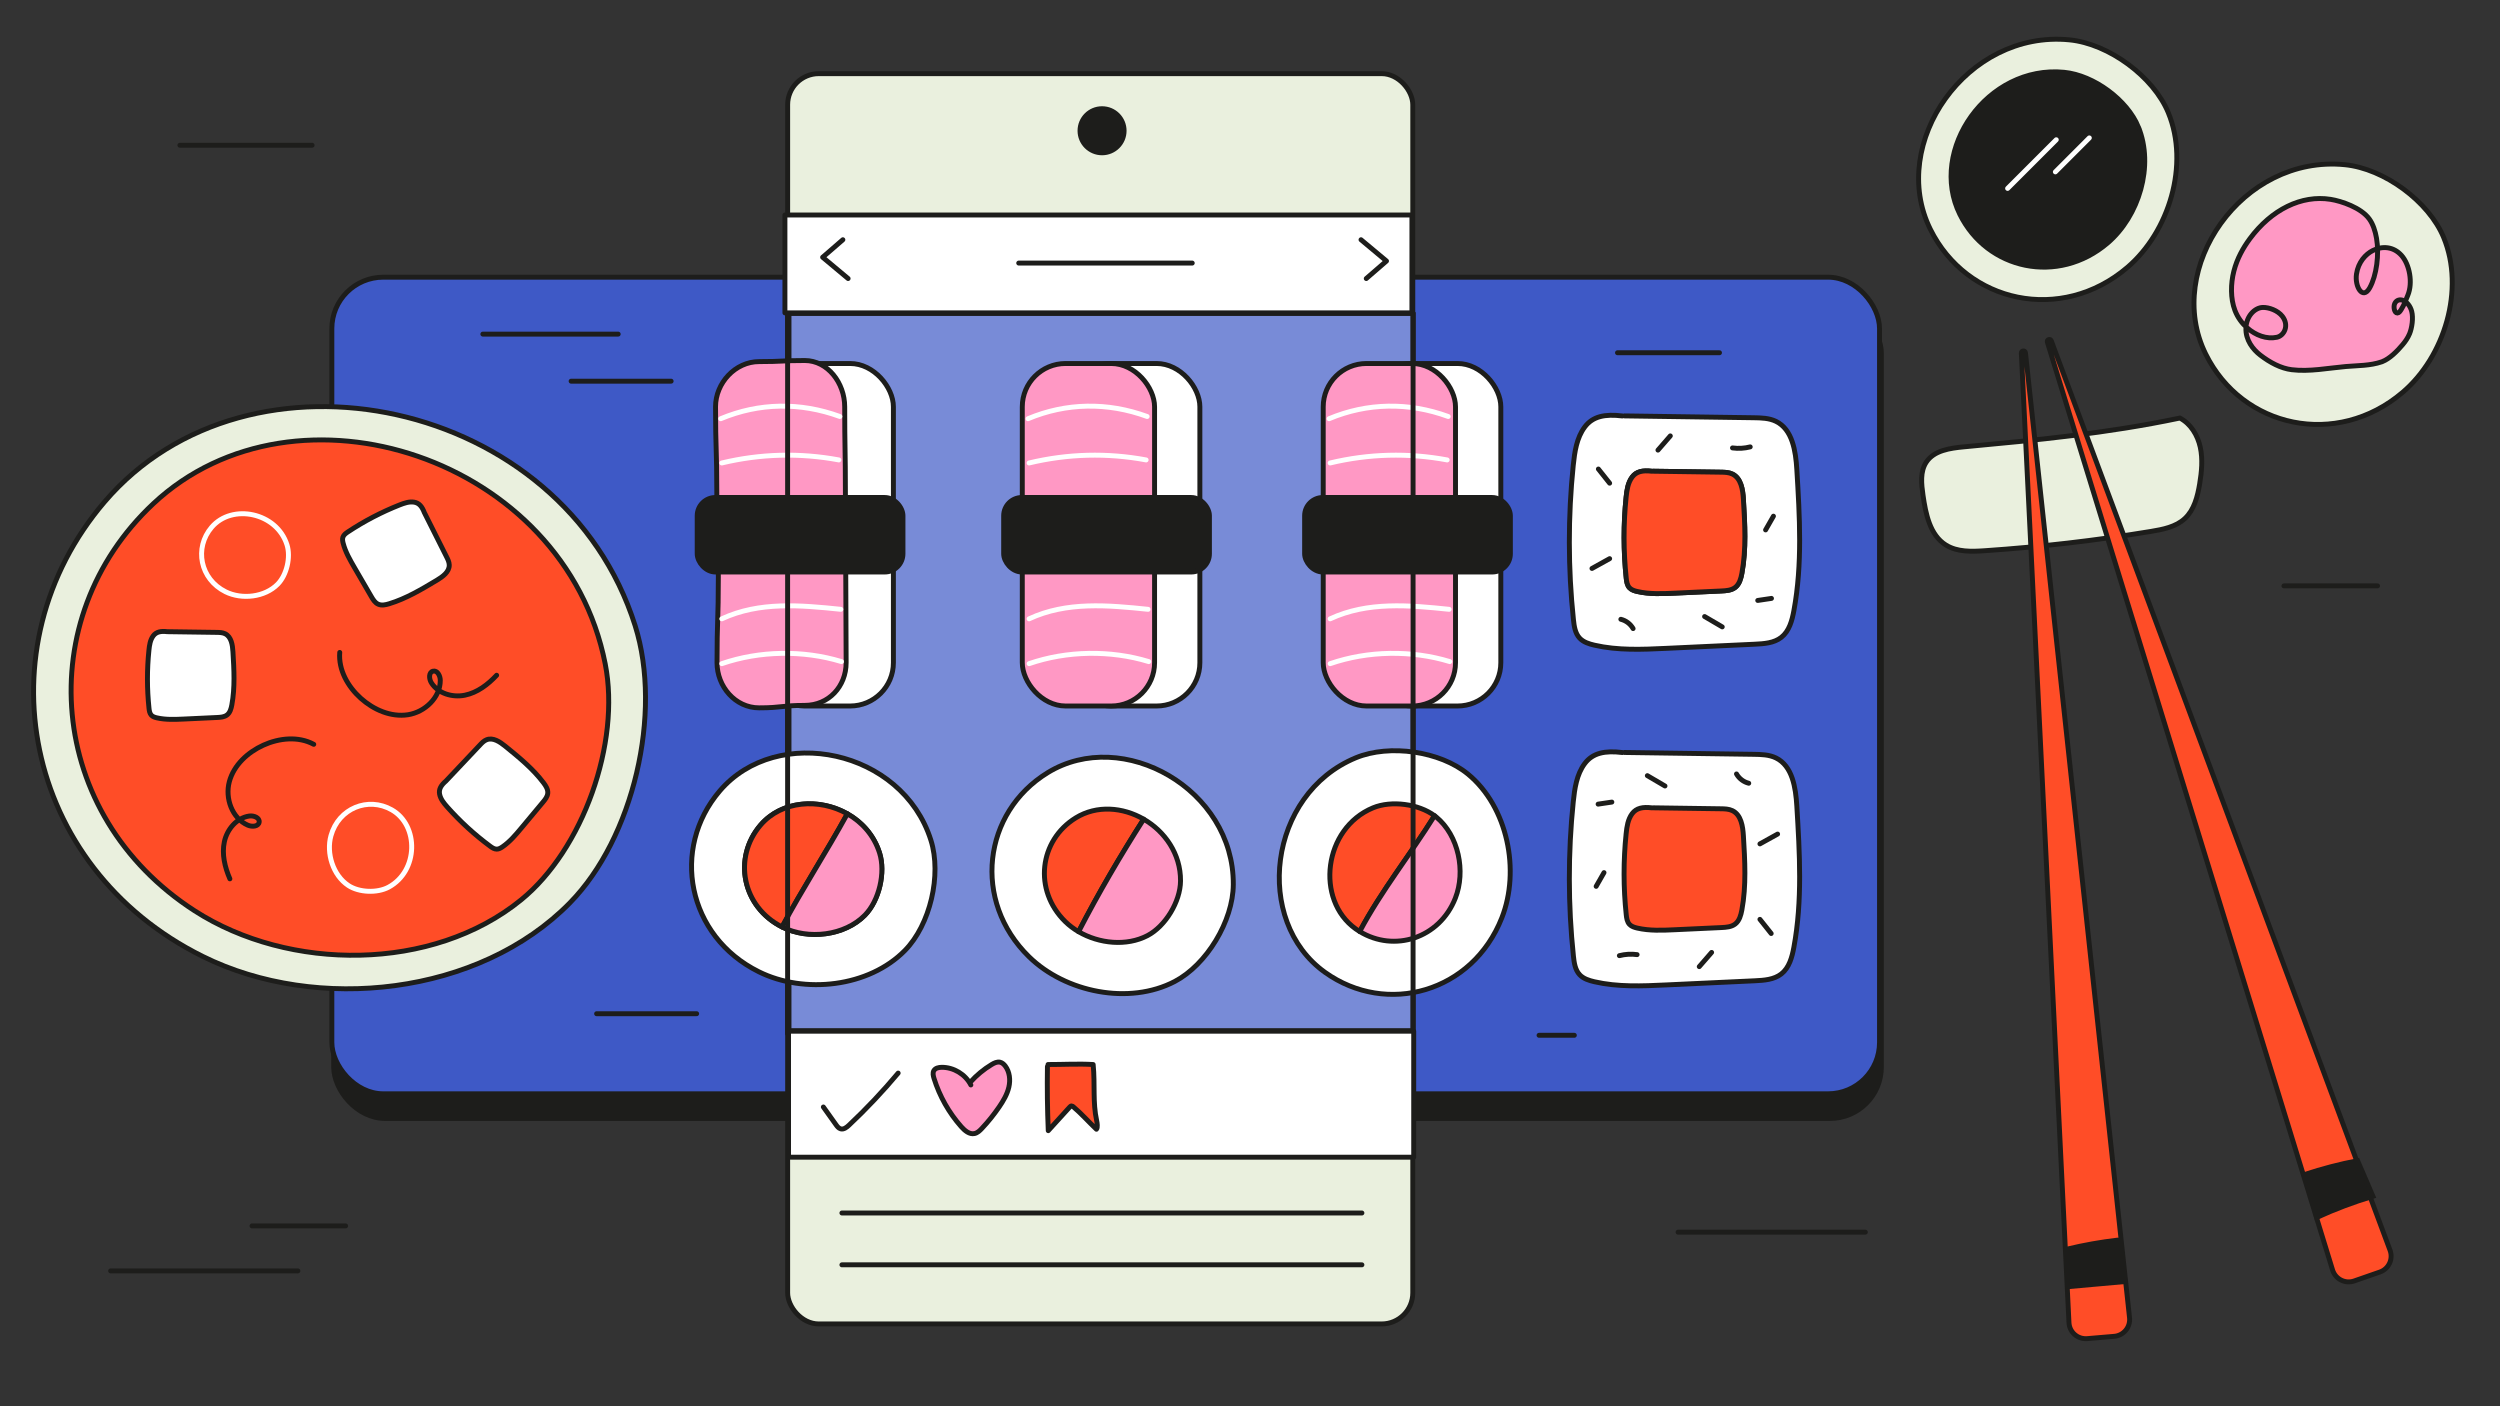 <?xml version="1.0" encoding="UTF-8"?>
<svg xmlns="http://www.w3.org/2000/svg" id="Layer_23" viewBox="0 0 1520 855">
  <rect x="0" y="0" width="1520" height="855" fill="#333333" stroke="none"/>
  <defs>
    <style>.cls-1,.cls-2,.cls-3,.cls-4,.cls-5,.cls-6,.cls-7,.cls-8,.cls-9,.cls-10{stroke-linecap:round;stroke-width:3px;}.cls-1,.cls-2,.cls-3,.cls-4,.cls-5,.cls-6,.cls-7,.cls-8,.cls-10{stroke:#1d1d1b;}.cls-1,.cls-8,.cls-9{fill:none;}.cls-1,.cls-10{stroke-miterlimit:10;}.cls-11,.cls-4{fill:#ff98c4;}.cls-2{fill:#788bd7;}.cls-2,.cls-3,.cls-4,.cls-5,.cls-6,.cls-7,.cls-8,.cls-9{stroke-linejoin:round;}.cls-3{fill:#3e59c6;}.cls-5{fill:#fff;}.cls-6{fill:#ff4d27;}.cls-7{fill:#eaf0de;}.cls-9{stroke:#fff;}.cls-10{fill:#1d1d1b;}</style>
  </defs>
  <rect class="cls-10" x="202.88" y="183.53" width="940.99" height="496.5" rx="31.26" ry="31.26"></rect>
  <rect class="cls-3" x="201.76" y="168.53" width="940.99" height="496.5" rx="31.26" ry="31.26"></rect>
  <path class="cls-7" d="m1324.84,254.28c-43.87,9.2-86.05,13.23-130.67,17.39-8.54.8-18.28,2.17-23,9.33-3.8,5.75-2.96,13.28-1.98,20.1,1.64,11.36,4.17,24.17,13.9,30.27,6.91,4.33,15.66,4.02,23.8,3.46,33.75-2.3,67.39-6.21,100.77-11.71,7.4-1.22,15.23-2.73,20.72-7.83,5.7-5.29,7.74-13.38,9.01-21.05,1.22-7.39,1.97-15,.38-22.32-1.59-7.32-5.83-14.36-12.49-17.78"></path>
  <rect class="cls-7" x="478.89" y="44.78" width="380.09" height="760.18" rx="18.92" ry="18.92"></rect>
  <line class="cls-5" x1="481.91" y1="132.77" x2="855.95" y2="132.77"></line>
  <g>
    <path class="cls-6" d="m1228.97,214.7l28.96,589.49c.28,5.79,5.32,10.19,11.1,9.7l16.42-1.4c5.72-.49,9.92-5.59,9.31-11.3l-63.28-586.69c-.17-1.62-2.58-1.43-2.5.2Z"></path>
    <path class="cls-6" d="m1244.8,208.01l173.41,564.15c1.7,5.54,7.67,8.57,13.14,6.66l15.57-5.41c5.43-1.88,8.24-7.86,6.23-13.24l-205.98-552.97c-.57-1.52-2.85-.75-2.38.81Z"></path>
    <path class="cls-10" d="m1287.51,753.99c-10.27,1.21-20.47,3.03-30.53,5.43l2.32,22.7c10.95-.98,21.89-1.97,32.84-2.95l-4.62-25.18Z"></path>
    <path class="cls-10" d="m1433.43,705.69c-10.86,2.11-21.58,4.91-32.09,8.36l7.22,26.14c11.17-5.09,22.59-9.39,34.18-12.88l-9.31-21.62Z"></path>
  </g>
  <rect class="cls-2" x="479.7" y="190.46" width="379.45" height="436.22"></rect>
  <g>
    <g>
      <g>
        <path class="cls-7" d="m346.59,548.83c38.4-39.19,56.38-115.16,39.57-168.43-43.8-138.78-234.92-177.9-322.58-75.28-75.38,88.25-49.87,222.01,59.69,276.39,69.54,34.52,168.13,23.65,223.33-32.68Z"></path>
        <path class="cls-6" d="m316.87,547.09c37.43-30.51,60.6-95.19,51.11-143.43-24.7-125.66-188.02-178.61-274.74-97.45-74.58,69.8-65.37,189.27,25.11,247.57,57.44,37.01,144.72,37.16,198.52-6.69Z"></path>
        <path class="cls-9" d="m168.87,355.16c5.45-5.56,8.01-16.35,5.62-23.91-6.22-19.7-33.36-25.26-45.8-10.69-10.7,12.53-7.08,31.52,8.47,39.24,9.87,4.9,23.87,3.36,31.71-4.64Z"></path>
        <path class="cls-9" d="m211.78,538.37c6.49,4.3,17.57,4.77,24.54,1,18.17-9.83,18.5-37.53,1.84-47-14.33-8.14-32.29-1-36.94,15.73-2.95,10.62,1.21,24.08,10.55,30.26Z"></path>
      </g>
      <path class="cls-5" d="m101.76,384.07c-3.96-.48-6.76.07-8.6,2.54s-2.3,5.67-2.61,8.73c-1.21,11.72-1.19,23.56.04,35.28.16,1.5.39,3.11,1.42,4.22.86.93,2.14,1.33,3.38,1.61,5.35,1.23,10.92.98,16.4.73,6.74-.32,13.48-.63,20.22-.95,2.12-.1,4.4-.25,6.07-1.56,1.81-1.42,2.46-3.85,2.88-6.11,1.96-10.6,1.32-21.49.67-32.25-.25-4.19-.99-9.15-4.77-10.99-1.57-.76-3.37-.8-5.11-.83-9.84-.14-19.67-.28-29.51-.42"></path>
      <path class="cls-5" d="m258.05,311.78c-1.4-3.73-3.18-5.96-6.22-6.46s-6.09.58-8.95,1.71c-10.95,4.34-21.45,9.81-31.28,16.32-1.26.83-2.58,1.78-3.09,3.2-.42,1.19-.19,2.51.13,3.74,1.38,5.32,4.17,10.14,6.92,14.89,3.39,5.83,6.78,11.67,10.17,17.5,1.07,1.84,2.25,3.79,4.19,4.66,2.1.95,4.55.41,6.75-.27,10.31-3.15,19.67-8.75,28.92-14.29,3.6-2.16,7.66-5.1,7.55-9.3-.05-1.74-.84-3.36-1.63-4.92-4.41-8.79-8.83-17.58-13.24-26.37"></path>
      <path class="cls-5" d="m271.21,474.79c-3.03,2.59-4.52,5.03-3.94,8.05s2.62,5.52,4.67,7.82c7.82,8.81,16.56,16.81,26.02,23.81,1.21.9,2.56,1.82,4.07,1.81,1.27-.01,2.43-.68,3.47-1.4,4.53-3.11,8.1-7.38,11.62-11.6,4.32-5.18,8.65-10.36,12.97-15.54,1.36-1.63,2.79-3.41,2.95-5.53.18-2.3-1.17-4.41-2.56-6.25-6.49-8.61-14.94-15.5-23.31-22.29-3.26-2.65-7.41-5.45-11.32-3.91-1.62.64-2.87,1.94-4.06,3.21-6.75,7.15-13.5,14.31-20.26,21.46"></path>
    </g>
    <path class="cls-1" d="m206.56,396.68c-.86,10.56,4.91,20.79,12.8,27.87,7.78,6.97,18.29,11.58,28.62,10.02s19.75-10.48,19.71-20.92c-.01-2.75-1.78-6.27-4.44-5.57-2.66.7-2.46,4.65-1.02,6.99,4.06,6.57,12.83,9.15,20.4,7.61s14.04-6.48,19.32-12.12"></path>
    <path class="cls-1" d="m190.76,452.55c-9.33-5.03-21.02-3.85-30.66.53-9.51,4.32-17.95,12.1-20.67,22.19s1.67,22.3,11.25,26.45c2.52,1.09,6.45.89,6.88-1.83.43-2.71-3.27-4.13-5.99-3.74-7.65,1.08-13.53,8.07-15.16,15.63s.29,15.46,3.35,22.56"></path>
  </g>
  <line class="cls-8" x1="293.57" y1="203.14" x2="375.86" y2="203.14"></line>
  <line class="cls-8" x1="347.24" y1="231.76" x2="408.05" y2="231.76"></line>
  <g>
    <path class="cls-5" d="m550.24,577.83c15.28-15.59,22.43-45.82,15.74-67.01-17.43-55.22-93.47-70.78-128.35-29.95-29.99,35.12-19.84,88.33,23.75,109.97,27.67,13.74,66.89,9.41,88.86-13Z"></path>
    <path class="cls-5" d="m525.89,556.39c8.62-8.8,12.65-25.84,8.88-37.8-9.83-31.14-52.72-39.92-72.39-16.89-16.92,19.81-11.19,49.82,13.4,62.03,15.61,7.75,37.73,5.31,50.12-7.33Z"></path>
    <path class="cls-6" d="m462.37,501.7c-16.85,19.73-11.23,49.59,13.12,61.88,12.54-23.45,26.94-45.51,39.71-68.79-17-9.62-39.92-8.2-52.83,6.91Z"></path>
    <path class="cls-4" d="m534.77,518.59c-3.38-10.7-10.66-18.77-19.57-23.8-12.77,23.28-27.17,45.34-39.71,68.79.09.05.18.1.28.15,15.61,7.75,37.73,5.31,50.12-7.34,8.62-8.8,12.65-25.84,8.88-37.8Z"></path>
  </g>
  <g>
    <path class="cls-5" d="m892.5,470.64c-16.85-13.88-47.58-18.4-68.12-9.92-53.51,22.12-62.47,99.22-18.79,130.45,37.57,26.86,89.71,12.16,107.52-33.13,11.3-28.75,3.62-67.46-20.61-87.41Z"></path>
    <path class="cls-6" d="m834.82,491.15c-30.18,12.47-35.24,55.96-10.6,73.58.82.59,1.65,1.12,2.49,1.64,13.19-24.89,30.89-46.91,45.5-70.4-9.68-7.21-26.2-9.44-37.39-4.82Z"></path>
    <path class="cls-4" d="m873.24,496.74c-.33-.27-.69-.52-1.03-.78-14.61,23.49-32.31,45.51-45.5,70.4,20.94,12.83,48.5,4.24,58.15-20.32,6.37-16.22,2.04-38.05-11.62-49.3Z"></path>
  </g>
  <g>
    <path class="cls-5" d="m714.25,596.73c19.34-10.13,35.45-36.69,35.6-58.92.41-57.9-67.15-96.12-112.9-68-39.35,24.18-46.06,77.94-11.25,111.94,22.1,21.59,60.75,29.54,88.55,14.98Z"></path>
    <path class="cls-6" d="m654.08,497.25c-22.19,13.64-25.98,43.96-6.35,63.14,2.38,2.32,5.1,4.36,8.05,6.09,12.1-23.47,25.46-46.28,39.59-68.42-12.67-7.33-28.49-8.67-41.29-.81Z"></path>
    <path class="cls-4" d="m695.37,498.06c-14.12,22.14-27.48,44.95-39.59,68.42,12.51,7.33,29.21,9,41.9,2.36,10.91-5.72,19.99-20.69,20.08-33.23.12-16.46-9.51-30.1-22.39-37.54Z"></path>
  </g>
  <line class="cls-5" x1="511.88" y1="737.5" x2="828.04" y2="737.5"></line>
  <line class="cls-5" x1="511.88" y1="769.01" x2="828.04" y2="769.01"></line>
  <line class="cls-8" x1="935.74" y1="629.46" x2="957.2" y2="629.46"></line>
  <line class="cls-8" x1="983.44" y1="214.47" x2="1045.45" y2="214.47"></line>
  <g>
    <g>
      <rect class="cls-5" x="462.76" y="221.01" width="80.43" height="208.24" rx="26.32" ry="26.32"></rect>
      <g>
        <path class="cls-11" d="m489.33,428.88c-13.9,0-13.9,1.49-27.8,1.49-14.47,0-25.58-12.96-25.58-27.44,0-25.93.8-25.93.8-51.86,0-25.94-.93-25.94-.93-51.87,0-25.94-.77-25.94-.77-51.87,0-14.47,12.01-27.47,26.48-27.47s13.9-.66,27.8-.66,24.25,13.65,24.25,28.13c0,25.93.42,25.93.42,51.86,0,25.94.23,25.94.23,51.87,0,25.94.22,25.94.22,51.87,0,14.47-10.65,25.95-25.13,25.95Z"></path>
        <path class="cls-8" d="m489.33,428.88c-13.9,0-13.9,1.49-27.8,1.49-14.47,0-25.58-12.96-25.58-27.44,0-25.93.8-25.93.8-51.86,0-25.94-.93-25.94-.93-51.87,0-25.94-.77-25.94-.77-51.87,0-14.47,12.01-27.47,26.48-27.47s13.9-.66,27.8-.66,24.25,13.65,24.25,28.13c0,25.93.42,25.93.42,51.86,0,25.94.23,25.94.23,51.87,0,25.94.22,25.94.22,51.87,0,14.47-10.65,25.95-25.13,25.95Z"></path>
      </g>
      <rect class="cls-10" x="423.9" y="302.48" width="125.1" height="45.3" rx="11.08" ry="11.08"></rect>
    </g>
    <path class="cls-9" d="m438.86,403.51c22.95-7.91,49.42-8.37,72.74-1.26"></path>
    <path class="cls-9" d="m438.86,376.25c22.83-10.65,48.05-8.29,72.35-5.78"></path>
    <path class="cls-9" d="m438.86,281.49c23.54-5.64,47.52-6.26,71.15-1.85"></path>
    <path class="cls-9" d="m438.21,254.58c23.2-9.72,48.3-10.19,72.43-1.35"></path>
  </g>
  <g>
    <g>
      <rect class="cls-5" x="649.09" y="221.01" width="80.43" height="208.24" rx="26.32" ry="26.32"></rect>
      <rect class="cls-4" x="621.55" y="221.01" width="80.43" height="208.24" rx="26.32" ry="26.32"></rect>
      <rect class="cls-10" x="610.23" y="302.48" width="125.1" height="45.3" rx="11.08" ry="11.08"></rect>
    </g>
    <path class="cls-9" d="m625.69,403.51c22.95-7.91,49.42-8.37,72.74-1.26"></path>
    <path class="cls-9" d="m625.69,376.25c22.83-10.65,48.05-8.29,72.35-5.78"></path>
    <path class="cls-9" d="m625.69,281.49c23.54-5.64,47.52-6.26,71.15-1.85"></path>
    <path class="cls-9" d="m625.03,254.58c23.2-9.72,48.3-10.19,72.43-1.35"></path>
  </g>
  <g>
    <g>
      <rect class="cls-5" x="832.07" y="221.01" width="80.43" height="208.24" rx="26.32" ry="26.32"></rect>
      <rect class="cls-4" x="804.52" y="221.01" width="80.43" height="208.24" rx="26.32" ry="26.32"></rect>
      <rect class="cls-10" x="793.21" y="302.48" width="125.1" height="45.3" rx="11.08" ry="11.08"></rect>
    </g>
    <path class="cls-9" d="m808.73,403.51c22.95-7.91,49.42-8.37,72.74-1.26"></path>
    <path class="cls-9" d="m808.73,376.25c22.83-10.65,48.05-8.29,72.35-5.78"></path>
    <path class="cls-9" d="m808.73,281.49c23.54-5.64,47.52-6.26,71.15-1.85"></path>
    <path class="cls-9" d="m808.08,254.58c23.2-9.72,48.3-10.19,72.43-1.35"></path>
  </g>
  <g>
    <g>
      <path class="cls-5" d="m986.37,252.9c-10.53-1.28-17.99.19-22.88,6.75-4.89,6.56-6.11,15.08-6.95,23.22-3.21,31.19-3.18,62.7.11,93.88.42,4,1.03,8.29,3.77,11.23,2.3,2.46,5.71,3.53,8.99,4.29,14.24,3.28,29.05,2.62,43.65,1.93,17.94-.84,35.87-1.68,53.81-2.52,5.65-.26,11.71-.67,16.16-4.16,4.83-3.79,6.55-10.24,7.66-16.27,5.22-28.21,3.51-57.19,1.78-85.82-.67-11.15-2.65-24.35-12.69-29.24-4.17-2.03-8.97-2.13-13.6-2.2-26.18-.37-52.35-.75-78.53-1.12"></path>
      <path class="cls-3" d="m1004.34,286.52c-5.52-.67-9.43.1-12,3.54-2.57,3.44-3.21,7.91-3.65,12.18-1.69,16.36-1.67,32.89.06,49.24.22,2.1.54,4.35,1.98,5.89,1.21,1.29,2.99,1.85,4.72,2.25,7.47,1.72,15.24,1.37,22.9,1.01,9.41-.44,18.82-.88,28.22-1.32,2.96-.14,6.14-.35,8.47-2.18,2.53-1.99,3.43-5.37,4.02-8.53,2.74-14.8,1.84-30,.93-45.02-.35-5.85-1.39-12.77-6.66-15.34-2.18-1.06-4.7-1.12-7.13-1.15-13.73-.2-27.46-.39-41.19-.59"></path>
      <path class="cls-6" d="m1004.34,286.52c-5.52-.67-9.43.1-12,3.54-2.57,3.44-3.21,7.91-3.65,12.18-1.69,16.36-1.67,32.89.06,49.24.22,2.1.54,4.35,1.98,5.89,1.21,1.29,2.99,1.85,4.72,2.25,7.47,1.72,15.24,1.37,22.9,1.01,9.41-.44,18.82-.88,28.22-1.32,2.96-.14,6.14-.35,8.47-2.18,2.53-1.99,3.43-5.37,4.02-8.53,2.74-14.8,1.84-30,.93-45.02-.35-5.85-1.39-12.77-6.66-15.34-2.18-1.06-4.7-1.12-7.13-1.15-13.73-.2-27.46-.39-41.19-.59"></path>
    </g>
    <g>
      <path class="cls-1" d="m971.82,285.17c2.28,2.87,4.56,5.73,6.84,8.6"></path>
      <path class="cls-1" d="m967.92,345.62c3.58-1.99,7.16-3.97,10.74-5.96"></path>
      <path class="cls-1" d="m985.48,376.53c3.11.76,5.87,2.86,7.44,5.65"></path>
      <path class="cls-1" d="m1073.48,322.19c1.59-2.78,3.18-5.57,4.77-8.35"></path>
      <path class="cls-1" d="m1068.71,365.07c2.78-.41,5.56-.83,8.34-1.24"></path>
      <path class="cls-1" d="m1008.04,273.67c2.5-2.88,5-5.76,7.51-8.64"></path>
      <path class="cls-1" d="m1053.36,272.34c3.59.49,7.27.27,10.77-.63"></path>
      <path class="cls-1" d="m1036.4,374.86c3.57,2.09,7.15,4.19,10.72,6.28"></path>
    </g>
  </g>
  <g>
    <g>
      <path class="cls-5" d="m986.37,457.54c-10.53-1.28-17.99.19-22.88,6.75-4.89,6.56-6.11,15.08-6.95,23.22-3.21,31.19-3.18,62.7.11,93.88.42,4,1.03,8.29,3.77,11.23,2.3,2.46,5.71,3.53,8.99,4.29,14.24,3.28,29.05,2.62,43.65,1.93,17.94-.84,35.87-1.68,53.81-2.52,5.65-.26,11.71-.67,16.16-4.16,4.83-3.79,6.55-10.24,7.66-16.27,5.22-28.21,3.51-57.19,1.78-85.82-.67-11.15-2.65-24.35-12.69-29.24-4.17-2.03-8.97-2.13-13.6-2.2-26.18-.37-52.35-.75-78.53-1.12"></path>
      <path class="cls-6" d="m1004.34,491.17c-5.52-.67-9.43.1-12,3.54-2.57,3.44-3.21,7.91-3.65,12.18-1.69,16.36-1.67,32.89.06,49.24.22,2.1.54,4.35,1.98,5.89,1.21,1.29,2.99,1.85,4.72,2.25,7.47,1.72,15.24,1.37,22.9,1.01,9.41-.44,18.82-.88,28.22-1.32,2.96-.14,6.14-.35,8.47-2.18,2.53-1.99,3.43-5.37,4.02-8.53,2.74-14.8,1.84-30,.93-45.02-.35-5.85-1.39-12.77-6.66-15.34-2.18-1.06-4.7-1.12-7.13-1.15-13.73-.2-27.46-.39-41.19-.59"></path>
    </g>
    <g>
      <path class="cls-1" d="m1076.88,567.57c-2.28-2.87-4.56-5.73-6.84-8.6"></path>
      <path class="cls-1" d="m1080.78,507.12l-10.74,5.96"></path>
      <path class="cls-1" d="m1063.23,476.21c-3.11-.76-5.87-2.86-7.44-5.65"></path>
      <path class="cls-1" d="m975.23,530.55c-1.59,2.78-3.18,5.57-4.77,8.35"></path>
      <path class="cls-1" d="m980,487.67c-2.78.41-5.56.83-8.34,1.24"></path>
      <path class="cls-1" d="m1040.66,579.07c-2.5,2.88-5,5.76-7.51,8.64"></path>
      <path class="cls-1" d="m995.35,580.41c-3.59-.49-7.27-.27-10.77.63"></path>
      <path class="cls-1" d="m1012.31,477.88c-3.57-2.09-7.15-4.19-10.72-6.28"></path>
    </g>
  </g>
  <rect class="cls-8" x="478.87" y="190.46" width="380.28" height="438.05"></rect>
  <rect class="cls-5" x="477.23" y="130.72" width="381.22" height="59.5"></rect>
  <line class="cls-5" x1="619.38" y1="159.95" x2="724.88" y2="159.95"></line>
  <path class="cls-5" d="m515.65,169.35c-5.16-4.31-10.33-8.63-15.49-12.94,4.1-3.55,8.2-7.1,12.3-10.65"></path>
  <path class="cls-5" d="m827.5,145.76c5.16,4.31,10.33,8.63,15.49,12.94-4.1,3.55-8.2,7.1-12.3,10.65"></path>
  <line class="cls-8" x1="362.74" y1="616.34" x2="423.56" y2="616.34"></line>
  <g>
    <g>
      <rect class="cls-5" x="479.43" y="626.95" width="380.11" height="76.63"></rect>
      <path class="cls-4" d="m590.07,657.84c3.72-4.14,8.06-7.72,12.82-10.59,1.58-.95,3.4-1.85,5.2-1.42,1.29.31,2.32,1.27,3.12,2.32,2.7,3.58,3.18,8.47,2.17,12.84s-3.35,8.31-5.88,12.01c-3.16,4.63-6.68,9.01-10.52,13.09-1.27,1.35-2.67,2.73-4.48,3.11-3.11.67-5.96-1.79-8.07-4.17-7.51-8.48-13.19-18.57-16.56-29.38-.48-1.56-.9-3.34-.07-4.74.92-1.54,2.95-1.96,4.75-1.98,7.27-.06,14.4,4.25,17.72,10.72"></path>
      <path class="cls-5" d="m500.61,673.06c2.56,3.59,5.11,7.17,7.67,10.76.75,1.06,1.6,2.18,2.85,2.52,1.86.51,3.64-.9,5.04-2.22,10.59-9.95,20.58-20.54,29.91-31.68"></path>
    </g>
    <path class="cls-6" d="m636.84,648.41c-.2,13.01-.03,26.03.5,39.03,4.34-4.77,8.67-9.54,13.01-14.3.32-.35.69-.73,1.14-.74.41-.01.76.27,1.09.54,4.71,3.94,9.56,9.4,14.05,13.64.91-.91.43-3.9.14-5.23-2.48-11.31-.93-21.8-2.13-34.12-8.56-.55-18.86.03-27.43,0"></path>
  </g>
  <g>
    <g>
      <path class="cls-7" d="m1318.32,68.5c-9.03-21.88-36.1-41.9-60.08-44.27-62.47-6.18-110.42,62.98-84.59,115.16,22.21,44.87,79.58,57.45,119.74,23.23,25.49-21.72,37.91-62.66,24.93-94.11Z"></path>
      <path class="cls-10" d="m1300.12,77.17c-6.77-16.41-27.08-31.43-45.07-33.21-46.86-4.63-82.82,47.24-63.45,86.38,16.66,33.66,59.69,43.09,89.81,17.42,19.12-16.29,28.43-47,18.7-70.59Z"></path>
    </g>
    <g>
      <line class="cls-9" x1="1220.63" y1="114.55" x2="1250.21" y2="84.97"></line>
      <line class="cls-9" x1="1249.66" y1="104.5" x2="1270.31" y2="83.85"></line>
    </g>
  </g>
  <line class="cls-8" x1="1020.26" y1="749.15" x2="1134.12" y2="749.15"></line>
  <line class="cls-8" x1="189.75" y1="88.31" x2="109.38" y2="88.31"></line>
  <line class="cls-8" x1="1388.63" y1="356.22" x2="1445.56" y2="356.22"></line>
  <path class="cls-7" d="m1485.76,144.41c-9.03-21.88-36.1-41.9-60.08-44.27-62.47-6.18-110.42,62.98-84.59,115.16,22.21,44.87,79.58,57.45,119.74,23.23,25.49-21.72,37.91-62.66,24.93-94.11Z"></path>
  <path class="cls-4" d="m1448.46,219.84c4.35-1.68,8.94-6.19,12.4-10.34,1.59-1.9,3.09-4.02,4.16-6.6,1.46-3.54,2.33-9.59,1.29-13.58-.88-3.4-3.03-5.87-5.39-6.73-1.72-.62-3.78-.28-4.86,1.82-1.08,2.1-.22,6.02,1.55,5.93.93-.05,1.68-1.1,2.31-2.12,2-3.25,2.46-4.91,4.01-8.66,3.21-7.75,1.05-18.8-3.82-24.26-4.87-5.45-11.65-5.89-17.41-2.99-4.46,2.25-8.88,7.08-9.96,14.31-1.14,7.64,3.8,16,8.02,8.44s5.85-20.42,4.17-30.17c-.76-4.42-2.17-8.68-4.41-11.76-5-6.88-16.97-10.88-23.52-11.92-17.64-2.81-35.97,6.15-49.14,24.01-4.06,5.51-7.71,11.97-9.67,19.64-1.97,7.67-2.07,16.7.64,23.84,1.7,4.47,4.39,7.95,7.35,10.57,5.29,4.68,12.01,7.11,18.14,5.8,4.44-.95,7.63-7.13,3.38-12.71-2.79-3.66-8.33-5.53-11.91-5.43-4.82.13-9.95,5.14-10.26,12.37-.32,7.49,4.32,13.23,8.77,16.65,5.84,4.48,12.49,8.04,19.08,8.84,10.77,1.31,22.13-.99,32.91-1.94,7.1-.62,14.77-.43,21.74-2.83.14-.05.28-.1.42-.15Z"></path>
  <circle class="cls-10" cx="670.05" cy="79.5" r="13.4"></circle>
  <line class="cls-8" x1="153.22" y1="745.36" x2="210.15" y2="745.36"></line>
  <line class="cls-8" x1="67.26" y1="772.71" x2="181.12" y2="772.71"></line>
</svg>
